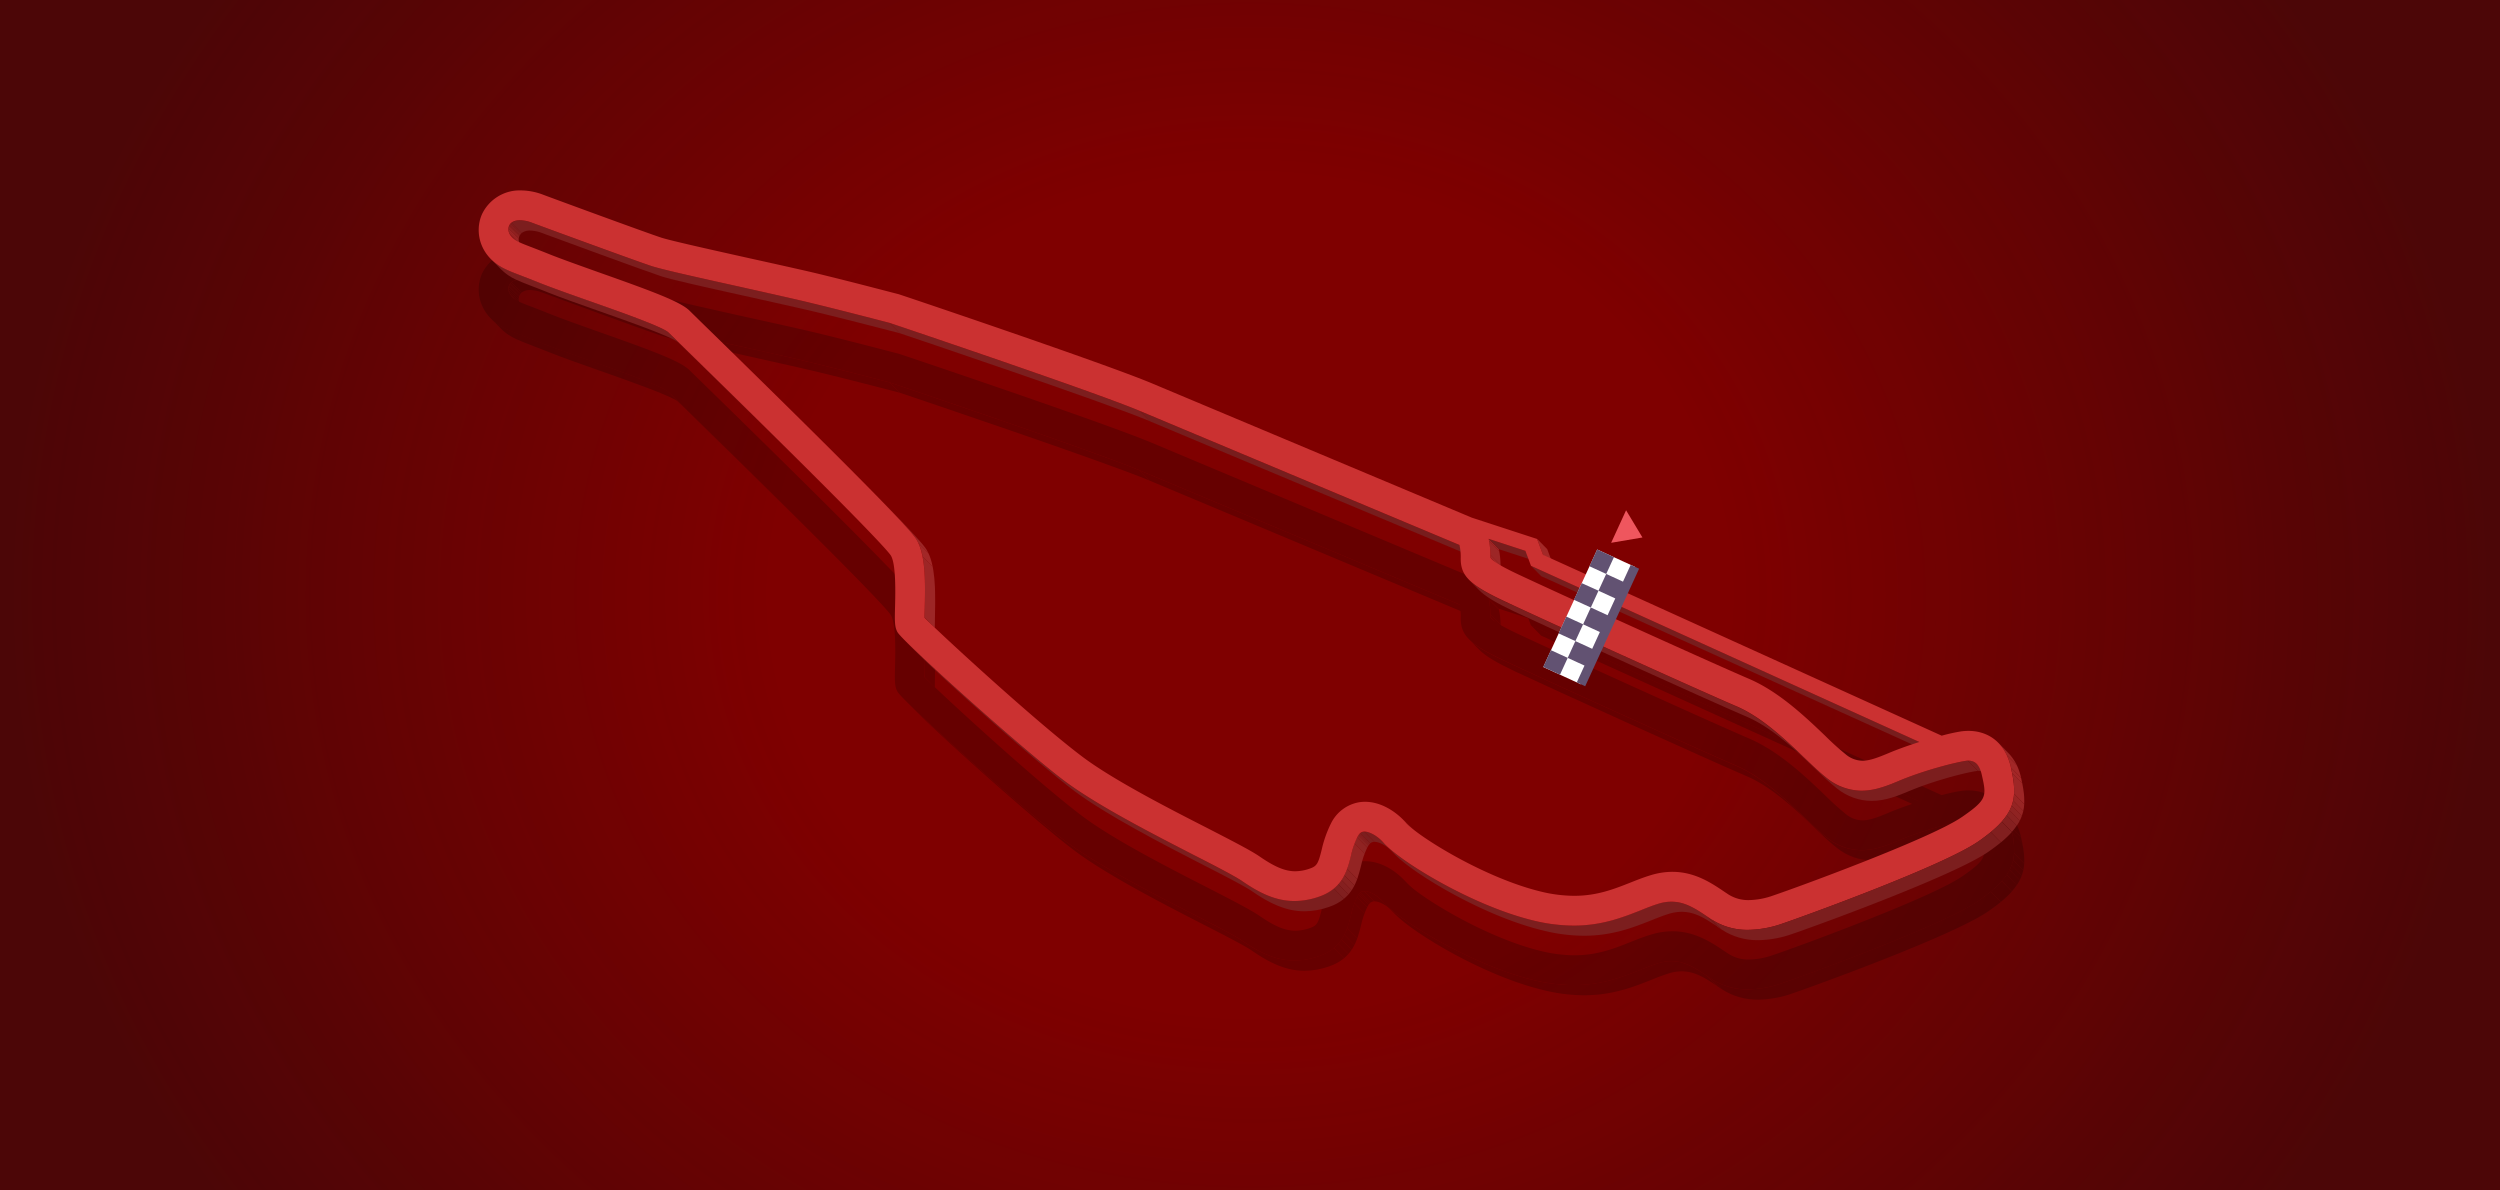 <?xml version="1.0" encoding="UTF-8"?> <svg xmlns="http://www.w3.org/2000/svg" xmlns:xlink="http://www.w3.org/1999/xlink" id="Layer_1" data-name="Layer 1" viewBox="0 0 840.27 400"><defs><style>.cls-1{fill:none;}.cls-2{fill:#7f0000;}.cls-3{opacity:0.5;fill:url(#radial-gradient);}.cls-4{opacity:0.2;}.cls-5{isolation:isolate;}.cls-6{clip-path:url(#clip-path);}.cls-7{clip-path:url(#clip-path-2);}.cls-8{clip-path:url(#clip-path-3);}.cls-9{clip-path:url(#clip-path-4);}.cls-10{clip-path:url(#clip-path-5);}.cls-11{clip-path:url(#clip-path-6);}.cls-12{clip-path:url(#clip-path-7);}.cls-13{clip-path:url(#clip-path-8);}.cls-14{clip-path:url(#clip-path-9);}.cls-15{clip-path:url(#clip-path-10);}.cls-16{clip-path:url(#clip-path-11);}.cls-17{clip-path:url(#clip-path-12);}.cls-18{clip-path:url(#clip-path-13);}.cls-19{clip-path:url(#clip-path-14);}.cls-20{clip-path:url(#clip-path-15);}.cls-21{clip-path:url(#clip-path-16);}.cls-22{fill:#7c1e1e;}.cls-23{fill:#771d1d;}.cls-24{clip-path:url(#clip-path-17);}.cls-25{fill:#811f1f;}.cls-26{fill:#852020;}.cls-27{fill:#8a2221;}.cls-28{fill:#8f2322;}.cls-29{fill:#942423;}.cls-30{fill:#982524;}.cls-31{fill:#9d2626;}.cls-32{fill:#a22727;}.cls-33{clip-path:url(#clip-path-18);}.cls-34{clip-path:url(#clip-path-19);}.cls-35{clip-path:url(#clip-path-20);}.cls-36{clip-path:url(#clip-path-21);}.cls-37{clip-path:url(#clip-path-22);}.cls-38{fill:#a32827;}.cls-39{clip-path:url(#clip-path-23);}.cls-40{clip-path:url(#clip-path-24);}.cls-41{clip-path:url(#clip-path-25);}.cls-42{clip-path:url(#clip-path-26);}.cls-43{clip-path:url(#clip-path-27);}.cls-44{clip-path:url(#clip-path-28);}.cls-45{clip-path:url(#clip-path-29);}.cls-46{fill:#cb3131;}.cls-47{clip-path:url(#clip-path-30);}.cls-48{fill:#fff;}.cls-49{fill:#625272;}.cls-49,.cls-50{fill-rule:evenodd;}.cls-50{fill:#ef565e;}</style><radialGradient id="radial-gradient" cx="2.62" cy="200" r="367.91" gradientTransform="translate(417.16) scale(1.14 1)" gradientUnits="userSpaceOnUse"><stop offset="0" stop-color="#130c0e" stop-opacity="0"></stop><stop offset="0.38" stop-color="#130c0e" stop-opacity="0"></stop><stop offset="0.8" stop-color="#130c0e" stop-opacity="0.65"></stop><stop offset="0.82" stop-color="#130c0e" stop-opacity="0.7"></stop><stop offset="1" stop-color="#130c0e" stop-opacity="0.95"></stop></radialGradient><clipPath id="clip-path"><path class="cls-1" d="M168.37,110.5,165,107a17.12,17.12,0,0,0,5.05,3.49c1.39.65,2.86,1.2,5.12,2.08l5.82,2.28c4.4,1.76,10.39,3.87,16.74,6.12,9.8,3.45,24.6,8.67,26.91,10.64l3.42,3.47c-2.31-2-17.11-7.18-26.91-10.64-6.35-2.24-12.34-4.35-16.74-6.12-2.48-1-4.33-1.7-5.82-2.27-2.26-.88-3.73-1.44-5.12-2.09A17.25,17.25,0,0,1,168.37,110.5Z"></path></clipPath><clipPath id="clip-path-2"><path class="cls-1" d="M175.59,103.33l-3.42-3.47a3.61,3.61,0,0,1-1-4c.53-1.2,1.86-1.82,3.64-1.82a11.74,11.74,0,0,1,4.12.86c3.69,1.41,34,12.56,40,14.51,3.73,1.22,16.9,4.13,30.85,7.22,8.59,1.91,17,3.75,22,5,12,2.89,25.64,6.48,27.26,6.91l3.42,3.47c-1.62-.42-15.29-4-27.26-6.91-5.06-1.22-13.42-3.07-22-5-13.95-3.1-27.12-6-30.85-7.23-6-2-36.28-13.1-40-14.51a12,12,0,0,0-4.12-.86c-1.78,0-3.11.62-3.63,1.82A3.59,3.59,0,0,0,175.59,103.33Z"></path></clipPath><clipPath id="clip-path-3"><path class="cls-1" d="M284.84,191.17l3.42,3.47c-10.29-10.45-27.7-27.77-57-56.41l-3.42-3.47C257.14,163.4,274.55,180.71,284.84,191.17Z"></path></clipPath><clipPath id="clip-path-4"><path class="cls-1" d="M291.51,183.43l3.42,3.47c12.52,12.71,15.63,16.43,16.49,17.84,3,4.93,3.05,13.39,2.83,22.36,0,1.34-.07,2.93-.06,4l-3.42-3.47c0-1,0-2.61.06-4,.22-9,.17-17.42-2.83-22.35C307.14,199.86,304,196.14,291.51,183.43Z"></path></clipPath><clipPath id="clip-path-5"><path class="cls-1" d="M383,158.07l3.42,3.47c-15.24-6.38-80.33-28.31-84-29.54L299,128.53C302.63,129.75,367.72,151.69,383,158.07Z"></path></clipPath><clipPath id="clip-path-6"><path class="cls-1" d="M500.34,201.1l3.42,3.48a26,26,0,0,1,.59,5.4l-3.42-3.47A26.09,26.09,0,0,0,500.34,201.1Z"></path></clipPath><clipPath id="clip-path-7"><path class="cls-1" d="M504.79,211.41l-3.42-3.47a3.22,3.22,0,0,1-.43-.54l3.42,3.47A2.58,2.58,0,0,0,504.79,211.41Z"></path></clipPath><clipPath id="clip-path-8"><path class="cls-1" d="M464.43,302.64l3.42,3.47c-1.87-1.9-4.27-3.17-5.91-3.17l-3.42-3.47C460.16,299.47,462.56,300.74,464.43,302.64Z"></path></clipPath><clipPath id="clip-path-9"><path class="cls-1" d="M471.71,295.51l3.42,3.48c.32.33.63.66.93,1,.11.13.23.26.37.4L473,296.92c-.14-.14-.26-.28-.37-.4C472.34,296.18,472,295.85,471.71,295.51Z"></path></clipPath><clipPath id="clip-path-10"><path class="cls-1" d="M307.45,238.63,304,235.16c9.14,9.28,41.14,37.83,53.66,47.24,10.87,8.18,29.69,17.85,43.43,24.9,7.49,3.86,14,7.18,16.35,8.83,5.81,4,11.29,6.69,17.58,6.69a25.24,25.24,0,0,0,8.21-1.45c8-2.71,9.52-8.77,10.75-13.62a27.93,27.93,0,0,1,2.23-6.52c.82-1.59,1.58-1.69,2.28-1.76l3.42,3.47c-.7.07-1.45.18-2.28,1.76a28.08,28.08,0,0,0-2.23,6.52c-1.23,4.86-2.77,10.91-10.75,13.62a25.24,25.24,0,0,1-8.21,1.45c-6.29,0-11.77-2.69-17.58-6.69-2.38-1.65-8.86-5-16.35-8.82-13.74-7.06-32.56-16.73-43.43-24.91C348.59,276.47,316.59,247.91,307.45,238.63Z"></path></clipPath><clipPath id="clip-path-11"><path class="cls-1" d="M469,307.37l-3.42-3.48c6.41,6.52,29.77,20.6,49.56,25.43a57.7,57.7,0,0,0,13.73,1.76c9.58,0,16.58-2.79,22.55-5.16,2.12-.84,4.12-1.63,6-2.21a14.7,14.7,0,0,1,4.31-.68c4.63,0,8.26,2.45,12.05,5l3.42,3.48c-3.79-2.55-7.42-5-12-5a14.67,14.67,0,0,0-4.31.67c-1.91.59-3.91,1.38-6,2.22-6,2.37-13,5.15-22.55,5.15a57.7,57.7,0,0,1-13.73-1.76C498.79,328,475.43,313.88,469,307.37Z"></path></clipPath><clipPath id="clip-path-12"><path class="cls-1" d="M497.11,218.32l-3.42-3.47c2.2,2.23,5.92,4.39,11.92,7.21,12.91,6.08,64.73,29.61,78,35.32,8.53,3.66,16.42,11.19,22.75,17.25,2.88,2.77,5.38,5.14,7.59,6.85a18.74,18.74,0,0,0,11.69,4.24c4.77,0,9.14-1.85,13-3.47,7.29-3.09,18.49-6.14,22.69-6.64l3.42,3.47c-4.2.5-15.4,3.55-22.69,6.65-3.84,1.61-8.21,3.46-13,3.46A18.79,18.79,0,0,1,617.42,285c-2.21-1.71-4.71-4.09-7.58-6.85-6.34-6.07-14.23-13.6-22.76-17.26-13.32-5.71-65.14-29.24-78.05-35.31C503,222.71,499.31,220.55,497.11,218.32Z"></path></clipPath><clipPath id="clip-path-13"><path class="cls-1" d="M664.41,276.75l3.42,3.47a4.07,4.07,0,0,0-3.05-1.14l-3.42-3.47A4,4,0,0,1,664.41,276.75Z"></path></clipPath><clipPath id="clip-path-14"><path class="cls-1" d="M671.65,269.65l3.42,3.47a16.84,16.84,0,0,1,4.24,8.32L675.89,278A16.81,16.81,0,0,0,671.65,269.65Z"></path></clipPath><clipPath id="clip-path-15"><path class="cls-1" d="M675.89,278l3.42,3.48c2.29,10.16,1.94,15.93-11,24.86-12.2,8.39-59.57,25.46-65.88,27.6A36,36,0,0,1,591,336a22,22,0,0,1-12.31-3.53L575.23,329a21.89,21.89,0,0,0,12.31,3.54A36,36,0,0,0,599,330.43c6.31-2.14,53.68-19.21,65.87-27.6C677.83,293.9,678.17,288.13,675.89,278Z"></path></clipPath><clipPath id="clip-path-16"><path class="cls-1" d="M168.37,90.49,165,87A17.12,17.12,0,0,0,170,90.51c1.39.65,2.86,1.22,5.12,2.09,1.49.57,3.34,1.29,5.82,2.28,4.4,1.76,10.39,3.88,16.74,6.12,9.8,3.45,24.6,8.68,26.91,10.64l3.42,3.48c-2.31-2-17.11-7.19-26.91-10.65-6.35-2.24-12.34-4.36-16.74-6.11-2.48-1-4.33-1.72-5.82-2.28-2.26-.88-3.73-1.45-5.11-2.09A17.06,17.06,0,0,1,168.37,90.49Z"></path></clipPath><clipPath id="clip-path-17"><path class="cls-1" d="M175.59,83.33l-3.42-3.47a3.61,3.61,0,0,1-1-4c.53-1.2,1.86-1.82,3.64-1.82a12,12,0,0,1,4.12.86c3.69,1.4,34,12.56,40,14.51,3.73,1.22,16.9,4.13,30.85,7.23,8.59,1.89,17,3.75,22,5,12,2.89,25.64,6.49,27.26,6.9l3.42,3.48c-1.62-.42-15.29-4-27.26-6.91-5.06-1.22-13.42-3.07-22-5-13.95-3.09-27.12-6-30.85-7.22-6-2-36.28-13.11-40-14.51a11.74,11.74,0,0,0-4.12-.86c-1.78,0-3.11.62-3.63,1.81A3.59,3.59,0,0,0,175.59,83.33Z"></path></clipPath><clipPath id="clip-path-18"><path class="cls-1" d="M284.84,171.16l3.42,3.48c-10.29-10.46-27.7-27.77-57-56.4l-3.42-3.48C257.14,143.4,274.55,160.71,284.84,171.16Z"></path></clipPath><clipPath id="clip-path-19"><path class="cls-1" d="M291.54,163.46l3.42,3.48c12.49,12.68,15.6,16.39,16.46,17.8,3,4.93,3.05,13.39,2.83,22.36,0,1.35-.07,2.93-.06,4l-3.42-3.47c0-1,0-2.61.06-4,.22-9,.17-17.43-2.83-22.37C307.14,179.86,304,176.15,291.54,163.46Z"></path></clipPath><clipPath id="clip-path-20"><path class="cls-1" d="M383,138.07l3.42,3.48c-15.24-6.39-80.33-28.32-84-29.55L299,108.52C302.63,109.76,367.72,131.68,383,138.07Z"></path></clipPath><clipPath id="clip-path-21"><path class="cls-1" d="M500.34,181.1l3.42,3.48a26,26,0,0,1,.59,5.4l-3.42-3.47A26.09,26.09,0,0,0,500.34,181.1Z"></path></clipPath><clipPath id="clip-path-22"><path class="cls-1" d="M504.78,191.41l-3.42-3.47a2.75,2.75,0,0,1-.42-.54l3.42,3.47A2.49,2.49,0,0,0,504.78,191.41Z"></path></clipPath><clipPath id="clip-path-23"><path class="cls-1" d="M464.45,282.65l3.42,3.47c-1.88-1.9-4.29-3.18-5.93-3.18l-3.42-3.47C460.16,279.47,462.57,280.74,464.45,282.65Z"></path></clipPath><clipPath id="clip-path-24"><path class="cls-1" d="M471.71,275.52l3.42,3.47c.33.33.63.67.93,1,.11.13.23.26.37.4L473,276.92c-.14-.14-.26-.28-.37-.4C472.34,276.18,472,275.85,471.71,275.52Z"></path></clipPath><clipPath id="clip-path-25"><path class="cls-1" d="M307.45,218.63,304,215.15c9.13,9.28,41.14,37.84,53.66,47.25,10.87,8.17,29.69,17.84,43.43,24.9,7.49,3.86,14,7.18,16.35,8.82,5.81,4,11.29,6.7,17.58,6.7a25.24,25.24,0,0,0,8.21-1.45c8-2.71,9.52-8.77,10.75-13.63a28.17,28.17,0,0,1,2.23-6.51c.82-1.58,1.58-1.69,2.28-1.76l3.42,3.47c-.7.07-1.45.18-2.28,1.77a27.93,27.93,0,0,0-2.23,6.5c-1.23,4.87-2.77,10.92-10.75,13.63a25.24,25.24,0,0,1-8.21,1.45c-6.29,0-11.77-2.69-17.58-6.69-2.38-1.64-8.86-5-16.35-8.82C390.8,283.71,372,274,361.11,265.87,348.59,256.46,316.58,227.9,307.45,218.63Z"></path></clipPath><clipPath id="clip-path-26"><path class="cls-1" d="M469,287.37l-3.42-3.47c6.42,6.52,29.77,20.59,49.55,25.42a57.7,57.7,0,0,0,13.73,1.76c9.58,0,16.58-2.79,22.55-5.15,2.12-.85,4.12-1.63,6-2.22a14.67,14.67,0,0,1,4.31-.67c4.63,0,8.26,2.44,12.05,5l3.42,3.47c-3.79-2.55-7.42-5-12-5a14.67,14.67,0,0,0-4.31.67c-1.91.59-3.91,1.38-6,2.22-6,2.37-13,5.15-22.55,5.15a57.19,57.19,0,0,1-13.73-1.76C498.8,308,475.45,293.89,469,287.37Z"></path></clipPath><clipPath id="clip-path-27"><path class="cls-1" d="M497.11,198.32l-3.42-3.48c2.2,2.23,5.92,4.39,11.92,7.22,12.91,6.08,64.73,29.61,78,35.32,8.53,3.66,16.42,11.19,22.75,17.25,2.88,2.76,5.38,5.14,7.59,6.86a18.79,18.79,0,0,0,11.69,4.23c4.77,0,9.13-1.85,13-3.47,7.3-3.09,18.49-6.14,22.69-6.64l3.42,3.48c-4.2.5-15.39,3.55-22.69,6.63-3.84,1.62-8.21,3.47-13,3.47A18.73,18.73,0,0,1,617.42,265c-2.21-1.71-4.71-4.1-7.58-6.85-6.34-6.07-14.23-13.6-22.76-17.26-13.32-5.71-65.14-29.24-78.05-35.32C503,202.7,499.31,200.55,497.11,198.32Z"></path></clipPath><clipPath id="clip-path-28"><path class="cls-1" d="M664.41,256.75l3.42,3.47a4.07,4.07,0,0,0-3.05-1.13l-3.42-3.48A4.07,4.07,0,0,1,664.41,256.75Z"></path></clipPath><clipPath id="clip-path-29"><path class="cls-1" d="M671.65,249.65l3.42,3.47a16.84,16.84,0,0,1,4.24,8.32L675.89,258A16.84,16.84,0,0,0,671.65,249.65Z"></path></clipPath><clipPath id="clip-path-30"><path class="cls-1" d="M675.89,258l3.42,3.47c2.29,10.17,1.94,15.94-11,24.86-12.2,8.39-59.57,25.46-65.88,27.6A36,36,0,0,1,591,316a21.89,21.89,0,0,1-12.31-3.54L575.23,309a22,22,0,0,0,12.31,3.53A36,36,0,0,0,599,310.43c6.31-2.14,53.68-19.21,65.87-27.6C677.83,273.9,678.17,268.13,675.89,258Z"></path></clipPath></defs><rect class="cls-2" width="840.27" height="400"></rect><rect class="cls-3" width="840.27" height="400"></rect><g class="cls-4"><g class="cls-5"><g class="cls-5"><g class="cls-6"><g class="cls-5"><path d="M224.59,131.64l3.42,3.47c-2.31-2-17.11-7.18-26.91-10.64-6.35-2.24-12.34-4.35-16.74-6.12-2.48-1-4.33-1.7-5.82-2.27-2.26-.88-3.73-1.44-5.12-2.09a17.25,17.25,0,0,1-5-3.49L165,107a17.12,17.12,0,0,0,5.05,3.49c1.39.65,2.86,1.2,5.12,2.08l5.82,2.28c4.4,1.76,10.39,3.87,16.74,6.12,9.8,3.45,24.6,8.67,26.91,10.64"></path></g></g></g><polygon points="227.79 134.76 231.21 138.23 228.01 135.11 224.59 131.64 227.79 134.76"></polygon><g class="cls-5"><g class="cls-7"><g class="cls-5"><path d="M299,128.53l3.42,3.47c-1.62-.42-15.29-4-27.26-6.91-5.06-1.22-13.42-3.07-22-5-13.95-3.1-27.12-6-30.85-7.23-6-2-36.28-13.1-40-14.51a12,12,0,0,0-4.12-.86,4.48,4.48,0,0,0-2.9.86l-3.42-3.48a4.53,4.53,0,0,1,2.9-.85,11.74,11.74,0,0,1,4.12.86c3.69,1.41,34,12.56,40,14.51,3.73,1.22,16.9,4.13,30.85,7.22,8.59,1.91,17,3.75,22,5,12,2.89,25.64,6.48,27.26,6.91"></path><path d="M171.88,94.9l3.42,3.48c-.11.09-.21.19-.31.29l-3.42-3.47c.1-.11.2-.2.31-.3"></path><path d="M171.57,95.2,175,98.67l-.2.27-3.42-3.47a1.89,1.89,0,0,1,.2-.27"></path><path d="M171.37,95.47l3.42,3.47c-.06.09-.11.18-.16.27l-3.42-3.47a1.75,1.75,0,0,1,.16-.27"></path><path d="M171.21,95.74l3.42,3.47a.75.75,0,0,0-.06.13,1.42,1.42,0,0,0-.08.18l-3.42-3.47.07-.18c0-.05.05-.09.07-.13"></path><path d="M171.07,96.05l3.42,3.47a2.42,2.42,0,0,0-.1.36L171,96.41a2.42,2.42,0,0,1,.1-.36"></path><path d="M171,96.41l3.42,3.47a2.32,2.32,0,0,0-.07.46l-3.42-3.47a2.32,2.32,0,0,1,.07-.46"></path><path d="M170.9,96.87l3.42,3.47a3.1,3.1,0,0,0,.06.85L171,97.71a3,3,0,0,1-.06-.84"></path><path d="M171,97.71l3.42,3.48a4.53,4.53,0,0,0,.27.81l-3.42-3.47a4.37,4.37,0,0,1-.27-.82"></path><path d="M171.23,98.53l3.42,3.47a5.19,5.19,0,0,0,.68,1l-3.42-3.48a4.87,4.87,0,0,1-.68-1"></path><path d="M171.91,99.57l3.42,3.48.26.28-3.42-3.47c-.09-.1-.18-.19-.26-.29"></path></g></g></g><g class="cls-5"><g class="cls-8"><g class="cls-5"><path d="M284.84,191.17l3.42,3.47c-10.29-10.45-27.7-27.77-57-56.41l-3.42-3.47c29.35,28.64,46.76,46,57,56.41"></path></g></g></g><g class="cls-5"><g class="cls-9"><g class="cls-5"><path d="M291.51,183.43l3.42,3.47c8.28,8.41,12.44,12.88,14.57,15.36l-3.42-3.48c-2.13-2.47-6.29-6.94-14.57-15.35"></path><path d="M306.08,198.78l3.42,3.48a20.77,20.77,0,0,1,1.92,2.48,11.19,11.19,0,0,1,.66,1.24l-3.42-3.48a12,12,0,0,0-.66-1.23,21.43,21.43,0,0,0-1.92-2.49"></path><path d="M308.66,202.5l3.42,3.48a19.74,19.74,0,0,1,1.41,4.53L310.07,207a19.83,19.83,0,0,0-1.41-4.54"></path><path d="M310.07,207l3.42,3.47c.93,4.67.91,10.51.76,16.59,0,1.34-.07,2.93-.06,4l-3.42-3.47c0-1,0-2.61.06-4,.15-6.07.17-11.91-.76-16.58"></path></g></g></g><g class="cls-5"><g class="cls-10"><g class="cls-5"><path d="M383,158.07l3.42,3.47c-15.24-6.38-80.33-28.31-84-29.54L299,128.53c3.64,1.22,68.73,23.16,84,29.54"></path></g></g></g><polygon points="490.48 203.16 493.9 206.63 386.38 161.54 382.96 158.07 490.48 203.16"></polygon><g class="cls-5"><g class="cls-11"><g class="cls-5"><path d="M500.34,201.1l3.42,3.48c.05.2.09.41.13.61l-3.42-3.47c0-.21-.08-.41-.13-.62"></path><path d="M500.47,201.72l3.42,3.47a28.16,28.16,0,0,1,.46,4.79l-3.42-3.47a28.07,28.07,0,0,0-.46-4.79"></path></g></g></g><polygon points="500.93 206.51 504.35 209.98 504.36 210.87 500.94 207.4 500.93 206.51"></polygon><g class="cls-5"><g class="cls-12"><g class="cls-5"><path d="M500.94,207.4l3.42,3.47a2.63,2.63,0,0,0,.25.35l-3.42-3.48a2.08,2.08,0,0,1-.25-.34"></path><path d="M501.19,207.74l3.42,3.48.18.19-3.42-3.47a1.62,1.62,0,0,1-.18-.2"></path></g></g></g><polygon points="512.72 205.14 516.14 208.62 503.76 204.58 500.34 201.1 512.72 205.14"></polygon><polygon points="516.62 201.1 520.04 204.58 522.01 209.91 518.59 206.44 516.62 201.1"></polygon><g class="cls-5"><g class="cls-13"><g class="cls-5"><path d="M464.43,302.64l3.42,3.47c-1.87-1.9-4.27-3.17-5.91-3.17l-3.42-3.47c1.64,0,4,1.27,5.91,3.17"></path></g></g></g><g class="cls-5"><g class="cls-14"><g class="cls-5"><path d="M471.71,295.51l3.42,3.48c.32.33.63.66.93,1,.11.13.23.26.37.4L473,296.92c-.14-.14-.26-.28-.37-.4-.3-.34-.61-.67-.93-1"></path></g></g></g><g class="cls-5"><g class="cls-15"><g class="cls-5"><path d="M458.52,299.47l3.42,3.47a2.19,2.19,0,0,0-1.33.49L457.19,300a2.24,2.24,0,0,1,1.33-.48"></path><path d="M457.19,300l3.42,3.48a2,2,0,0,0-.3.29l-3.42-3.47a2.12,2.12,0,0,1,.3-.3"></path><path d="M456.89,300.25l3.42,3.47a3.48,3.48,0,0,0-.31.4l-3.42-3.47a2.78,2.78,0,0,1,.31-.4"></path><path d="M456.58,300.65l3.42,3.47a6,6,0,0,0-.34.58l-.12.22-3.42-3.47.12-.22a6,6,0,0,1,.34-.58"></path><path d="M456.12,301.45l3.42,3.47a19.31,19.31,0,0,0-.88,2.06l-3.42-3.48a19.16,19.16,0,0,1,.88-2.05"></path><path d="M455.24,303.5l3.42,3.48a41.48,41.48,0,0,0-1.23,4.24,43.45,43.45,0,0,1-1.24,4.25L452.77,312a44.27,44.27,0,0,0,1.24-4.25,41.66,41.66,0,0,1,1.23-4.25"></path><path d="M452.77,312l3.42,3.47a19.63,19.63,0,0,1-.94,2.18l-3.42-3.48a18.71,18.71,0,0,0,.94-2.17"></path><path d="M451.83,314.17l3.42,3.48a14.52,14.52,0,0,1-.94,1.6l-3.42-3.47a14.65,14.65,0,0,0,.94-1.61"></path><path d="M450.89,315.78l3.42,3.47a11.84,11.84,0,0,1-1.09,1.41l-3.42-3.47a12.7,12.7,0,0,0,1.09-1.41"></path><path d="M449.8,317.19l3.42,3.47a12.78,12.78,0,0,1-1.49,1.44l-3.42-3.47a12.78,12.78,0,0,0,1.49-1.44"></path><path d="M448.31,318.63l3.42,3.47a15.65,15.65,0,0,1-5.05,2.74,25.24,25.24,0,0,1-8.21,1.45c-6.29,0-11.77-2.69-17.58-6.69-2.38-1.65-8.86-5-16.35-8.82-13.74-7.06-32.56-16.73-43.43-24.91-12.52-9.4-44.52-38-53.66-47.24L304,235.16c9.14,9.28,41.14,37.83,53.66,47.24,10.87,8.18,29.69,17.85,43.43,24.9,7.49,3.86,14,7.18,16.35,8.83,5.81,4,11.29,6.69,17.58,6.69a25.24,25.24,0,0,0,8.21-1.45,15.65,15.65,0,0,0,5.05-2.74"></path></g></g></g><g class="cls-5"><g class="cls-16"><g class="cls-5"><path d="M573.83,328l3.42,3.48c-3.79-2.55-7.42-5-12-5a14.67,14.67,0,0,0-4.31.67c-1.91.59-3.91,1.38-6,2.22-6,2.37-13,5.15-22.55,5.15a57.7,57.7,0,0,1-13.73-1.76C498.79,328,475.43,313.88,469,307.37l-3.42-3.48c6.41,6.52,29.77,20.6,49.56,25.43a57.7,57.7,0,0,0,13.73,1.76c9.58,0,16.58-2.79,22.55-5.16,2.12-.84,4.12-1.63,6-2.21a14.7,14.7,0,0,1,4.31-.68c4.63,0,8.26,2.45,12.05,5"></path></g></g></g><polygon points="575.23 328.96 578.65 332.44 577.25 331.5 573.83 328.02 575.23 328.96"></polygon><polygon points="645.12 269.38 648.54 272.86 518 213.65 514.58 210.18 645.12 269.38"></polygon><g class="cls-5"><g class="cls-17"><g class="cls-5"><path d="M661.36,275.61l3.42,3.47c-4.2.5-15.4,3.55-22.69,6.65-3.84,1.61-8.21,3.46-13,3.46A18.79,18.79,0,0,1,617.42,285c-2.21-1.71-4.71-4.09-7.58-6.85-6.34-6.07-14.23-13.6-22.76-17.26-13.32-5.71-65.14-29.24-78.05-35.31-6-2.83-9.72-5-11.92-7.22l-3.42-3.47c2.2,2.23,5.92,4.39,11.92,7.21,12.91,6.08,64.73,29.61,78,35.32,8.53,3.66,16.42,11.19,22.75,17.25,2.88,2.77,5.38,5.14,7.59,6.85a18.74,18.74,0,0,0,11.69,4.24c4.77,0,9.14-1.85,13-3.47,7.29-3.09,18.49-6.14,22.69-6.64"></path></g></g></g><g class="cls-5"><g class="cls-18"><g class="cls-5"><path d="M664.41,276.75l3.42,3.47a4.07,4.07,0,0,0-3.05-1.14l-3.42-3.47a4,4,0,0,1,3,1.14"></path></g></g></g><g class="cls-5"><g class="cls-19"><g class="cls-5"><path d="M671.65,269.65l3.42,3.47c.22.23.43.46.64.71l-3.42-3.48c-.21-.24-.42-.48-.64-.7"></path><path d="M672.29,270.35l3.42,3.48a15.37,15.37,0,0,1,2.22,3.48l-3.42-3.47a15.45,15.45,0,0,0-2.22-3.49"></path><path d="M674.51,273.84l3.42,3.47a20.41,20.41,0,0,1,1.38,4.13L675.89,278a20.31,20.31,0,0,0-1.38-4.12"></path></g></g></g><path d="M675.89,278c2.28,10.17,1.94,15.94-11,24.87-12.19,8.39-59.56,25.46-65.87,27.6a36,36,0,0,1-11.45,2.07A21.89,21.89,0,0,1,575.23,329l-1.4-.94c-3.79-2.54-7.42-5-12.05-5a14.7,14.7,0,0,0-4.31.68c-1.91.58-3.91,1.37-6,2.21-6,2.37-13,5.16-22.55,5.16a57.7,57.7,0,0,1-13.73-1.76c-20.49-5-44.8-19.92-50.18-26.09-1.92-2.23-4.66-3.76-6.46-3.76-.7.07-1.46.17-2.28,1.76a27.93,27.93,0,0,0-2.23,6.52c-1.23,4.85-2.77,10.91-10.75,13.62a25.24,25.24,0,0,1-8.21,1.45c-6.29,0-11.77-2.7-17.58-6.69-2.38-1.65-8.86-5-16.35-8.83-13.74-7.05-32.56-16.72-43.43-24.9-14.32-10.76-54.17-46.61-56.06-49.94-1-1.75-.95-3.81-.82-8.77.11-4.59.34-14.12-1.42-17-1.09-1.69-10.29-12.09-71.6-71.91l-3.2-3.12c-2.31-2-17.11-7.19-26.91-10.64-6.35-2.25-12.34-4.36-16.74-6.12l-5.82-2.28c-2.26-.88-3.73-1.43-5.12-2.08C161.25,106.46,159.35,98,162,92a14,14,0,0,1,13.1-8,21.36,21.36,0,0,1,7.62,1.51c4,1.51,34,12.54,39.5,14.35,3.29,1.08,17.45,4.21,29.94,7,8.67,1.91,17.09,3.77,22.21,5,12.76,3.08,27.45,7,27.6,7,3.11,1,69.17,23.26,85.09,29.94L494.72,194l21.9,7.15,2,5.34,134,60.77a59.66,59.66,0,0,1,6.56-1.44,16.38,16.38,0,0,1,2.33-.16C667.48,265.61,673.84,268.82,675.89,278Zm-16.54,16.67c8.61-5.93,8.36-7,6.76-14.18-.76-3.36-2.15-4.84-4.75-4.84-4.2.5-15.4,3.55-22.69,6.64-3.84,1.62-8.21,3.47-13,3.47A18.74,18.74,0,0,1,614,281.48c-2.21-1.71-4.71-4.08-7.59-6.85-6.33-6.06-14.22-13.59-22.75-17.25-13.32-5.71-65.14-29.24-78-35.32-11.73-5.52-14.75-8.49-14.7-14.43a17.58,17.58,0,0,0-.43-4.47L383,158.07c-15.24-6.38-80.33-28.32-84-29.54-1.62-.43-15.29-4-27.26-6.91-5.06-1.23-13.42-3.07-22-5-13.95-3.09-27.12-6-30.85-7.22-6-2-36.28-13.1-40-14.51a11.74,11.74,0,0,0-4.12-.86c-1.78,0-3.11.62-3.64,1.82-.71,1.59,0,4,3.31,5.53,1.23.58,2.52,1.07,4.53,1.84,1.51.58,3.4,1.31,5.92,2.32,4.22,1.68,10.12,3.77,16.38,6,18.44,6.5,27.46,9.89,30.47,12.87l3.15,3.07c62.2,60.69,71.52,71.18,73.1,73.79,3,4.93,3.05,13.38,2.83,22.35,0,1.35-.08,2.94-.06,4,5.58,5.63,37.46,35,53.09,46.74,10.23,7.69,28.62,17.14,42.06,24,8.11,4.17,14.51,7.46,17.41,9.46,5,3.44,8.51,5,12.05,5a15,15,0,0,0,4.9-.9c2.44-.83,2.84-1.72,4-6.34a38.74,38.74,0,0,1,3.09-8.77,13,13,0,0,1,9.7-7.22,12.07,12.07,0,0,1,1.79-.13c5.58,0,10.68,3.53,13.77,7.08,3.83,4.41,26,18.38,45.17,23.07a47.88,47.88,0,0,0,11.35,1.47c7.67,0,13.32-2.24,18.84-4.43,2.31-.93,4.5-1.79,6.82-2.49a24.89,24.89,0,0,1,7.34-1.15c7.53,0,13.1,3.75,17.44,6.67l1.33.88a12.33,12.33,0,0,0,7,1.95,25.68,25.68,0,0,0,8.14-1.55c8.7-2.93,52.94-19.18,63.31-26.31M512.72,205.14l-12.38-4a26.09,26.09,0,0,1,.59,5.41v.89c.51.87,2.39,2.38,9.17,5.57,12.87,6.05,64.47,29.5,77.73,35.18,10.14,4.34,19.08,12.89,25.62,19.14a91.48,91.48,0,0,0,6.81,6.17,9,9,0,0,0,5.72,2.23c2.38,0,5.09-1,9-2.65,2.92-1.24,6.53-2.51,10.13-3.66l-130.54-59.2-1.86-5"></path><g class="cls-5"><g class="cls-20"><g class="cls-5"><path d="M675.89,278l3.42,3.48c.14.61.27,1.21.38,1.8l-3.42-3.48c-.11-.58-.24-1.18-.38-1.8"></path><path d="M676.27,279.76l3.42,3.48a27.38,27.38,0,0,1,.67,7l-3.42-3.47a27.49,27.49,0,0,0-.67-7"></path><path d="M676.94,286.8l3.42,3.47a14.23,14.23,0,0,1-.32,2.28l-3.42-3.47a14.55,14.55,0,0,0,.32-2.28"></path><path d="M676.62,289.08l3.42,3.47a12.86,12.86,0,0,1-.5,1.71l-3.42-3.47a13.31,13.31,0,0,0,.5-1.71"></path><path d="M676.12,290.79l3.42,3.47a15.35,15.35,0,0,1-.68,1.58l-3.42-3.48a14.32,14.32,0,0,0,.68-1.57"></path><path d="M675.44,292.36l3.42,3.48a17.53,17.53,0,0,1-1,1.67L674.44,294a16.48,16.48,0,0,0,1-1.68"></path><path d="M674.44,294l3.42,3.47a19.81,19.81,0,0,1-1.64,2.11l-3.42-3.48a20.8,20.8,0,0,0,1.64-2.1"></path><path d="M672.8,296.14l3.42,3.48a32.57,32.57,0,0,1-3.7,3.51l-3.42-3.47a32.59,32.59,0,0,0,3.7-3.52"></path><path d="M669.1,299.66l3.42,3.47c-1.23,1-2.64,2.07-4.23,3.17-12.2,8.39-59.57,25.46-65.88,27.6A36,36,0,0,1,591,336a22,22,0,0,1-12.31-3.53L575.23,329a21.89,21.89,0,0,0,12.31,3.54A36,36,0,0,0,599,330.43c6.31-2.14,53.68-19.21,65.87-27.6q2.4-1.65,4.24-3.17"></path></g></g></g></g></g><g class="cls-5"><g class="cls-5"><g class="cls-21"><g class="cls-5"><path class="cls-22" d="M224.59,111.64l3.42,3.48c-2.31-2-17.11-7.19-26.91-10.65-6.35-2.24-12.34-4.36-16.74-6.11-2.48-1-4.33-1.72-5.82-2.28-2.26-.88-3.73-1.45-5.11-2.09a17.06,17.06,0,0,1-5.06-3.5L165,87A17.12,17.12,0,0,0,170,90.51c1.39.65,2.86,1.22,5.12,2.09,1.49.57,3.34,1.29,5.82,2.28,4.4,1.76,10.39,3.88,16.74,6.12,9.8,3.45,24.6,8.68,26.91,10.64"></path></g></g></g><polygon class="cls-23" points="227.79 114.76 231.21 118.23 228.01 115.11 224.59 111.64 227.79 114.76"></polygon><g class="cls-5"><g class="cls-24"><g class="cls-5"><path class="cls-22" d="M299,108.52l3.42,3.48c-1.62-.42-15.29-4-27.26-6.91-5.06-1.22-13.42-3.07-22-5-13.95-3.09-27.12-6-30.85-7.22-6-2-36.28-13.11-40-14.51a11.74,11.74,0,0,0-4.12-.86,4.53,4.53,0,0,0-2.9.85l-3.42-3.47a4.48,4.48,0,0,1,2.9-.86,12,12,0,0,1,4.12.86c3.69,1.4,34,12.56,40,14.51,3.73,1.22,16.9,4.13,30.85,7.23,8.59,1.89,17,3.75,22,5,12,2.89,25.64,6.49,27.26,6.9"></path><path class="cls-25" d="M171.88,74.91l3.42,3.47c-.11.09-.21.19-.31.29l-3.42-3.47c.1-.1.2-.2.31-.29"></path><path class="cls-26" d="M171.57,75.2,175,78.67l-.2.27-3.42-3.47a2.69,2.69,0,0,1,.2-.27"></path><path class="cls-27" d="M171.37,75.47l3.42,3.47c-.06.09-.11.18-.16.27l-3.42-3.47a1.75,1.75,0,0,1,.16-.27"></path><path class="cls-28" d="M171.21,75.74l3.42,3.47a1.39,1.39,0,0,0-.06.13,1.42,1.42,0,0,0-.08.18l-3.42-3.47.07-.18.07-.13"></path><path class="cls-29" d="M171.07,76.05l3.42,3.47a2.24,2.24,0,0,0-.1.37L171,76.41a2.42,2.42,0,0,1,.1-.36"></path><path class="cls-30" d="M171,76.41l3.42,3.48a2.12,2.12,0,0,0-.07.45l-3.42-3.47a2.32,2.32,0,0,1,.07-.46"></path><path class="cls-31" d="M170.9,76.87l3.42,3.47a3.1,3.1,0,0,0,.06.85L171,77.72a3.1,3.1,0,0,1-.06-.85"></path><path class="cls-32" d="M171,77.72l3.42,3.47a4.28,4.28,0,0,0,.27.81l-3.42-3.47a4.53,4.53,0,0,1-.27-.81"></path><path class="cls-31" d="M171.23,78.53,174.65,82a4.69,4.69,0,0,0,.68,1l-3.42-3.47a5.19,5.19,0,0,1-.68-1"></path><path class="cls-30" d="M171.91,79.58l3.42,3.47.26.28-3.42-3.47-.26-.28"></path></g></g></g><g class="cls-5"><g class="cls-33"><g class="cls-5"><path class="cls-22" d="M284.84,171.16l3.42,3.48c-10.29-10.46-27.7-27.77-57-56.4l-3.42-3.48c29.35,28.64,46.76,46,57,56.4"></path></g></g></g><g class="cls-5"><g class="cls-34"><g class="cls-5"><path class="cls-30" d="M291.54,163.46l3.42,3.48c8.28,8.4,12.44,12.87,14.55,15.33l-3.42-3.47c-2.11-2.47-6.27-6.93-14.55-15.34"></path><path class="cls-31" d="M306.09,178.8l3.42,3.47a20.48,20.48,0,0,1,1.91,2.47c.24.39.45.79.66,1.22l-3.43-3.47a11.94,11.94,0,0,0-.65-1.23,20.67,20.67,0,0,0-1.91-2.46"></path><path class="cls-32" d="M308.65,182.49l3.43,3.47a20.07,20.07,0,0,1,1.41,4.55L310.07,187a19.43,19.43,0,0,0-1.42-4.55"></path><path class="cls-31" d="M310.07,187l3.42,3.47c.93,4.67.91,10.51.76,16.59,0,1.35-.07,2.93-.06,4l-3.42-3.47c0-1,0-2.61.06-4,.15-6.08.17-11.92-.76-16.59"></path></g></g></g><g class="cls-5"><g class="cls-35"><g class="cls-5"><path class="cls-22" d="M383,138.07l3.42,3.48c-15.24-6.39-80.33-28.32-84-29.55L299,108.52c3.64,1.24,68.73,23.16,84,29.55"></path></g></g></g><polygon class="cls-23" points="490.48 183.16 493.9 186.63 386.38 141.55 382.96 138.07 490.48 183.16"></polygon><g class="cls-5"><g class="cls-36"><g class="cls-5"><path class="cls-32" d="M500.34,181.1l3.42,3.48c.05.21.09.41.13.62l-3.42-3.47c0-.21-.08-.42-.13-.63"></path><path class="cls-31" d="M500.47,181.73l3.42,3.47a28,28,0,0,1,.46,4.78l-3.42-3.47a28,28,0,0,0-.46-4.78"></path></g></g></g><polygon class="cls-32" points="500.93 186.51 504.35 189.98 504.36 190.87 500.94 187.4 500.93 186.51"></polygon><g class="cls-5"><g class="cls-37"><g class="cls-5"><path class="cls-31" d="M500.94,187.4l3.42,3.47a1.73,1.73,0,0,0,.25.34l-3.43-3.47a2.72,2.72,0,0,1-.24-.34"></path><path class="cls-30" d="M501.18,187.74l3.43,3.47c.05.07.11.13.17.2l-3.42-3.47-.18-.2"></path></g></g></g><polygon class="cls-23" points="512.72 185.15 516.14 188.62 503.76 184.58 500.34 181.1 512.72 185.15"></polygon><polygon class="cls-38" points="516.62 181.1 520.04 184.58 522.01 189.9 518.59 186.43 516.62 181.1"></polygon><g class="cls-5"><g class="cls-39"><g class="cls-5"><path class="cls-22" d="M464.45,282.65l3.42,3.47c-1.88-1.9-4.29-3.18-5.93-3.18l-3.42-3.47c1.64,0,4.05,1.27,5.93,3.18"></path></g></g></g><g class="cls-5"><g class="cls-40"><g class="cls-5"><path class="cls-30" d="M471.71,275.52l3.42,3.47c.33.33.63.67.93,1,.11.13.23.26.37.4L473,276.92c-.14-.14-.26-.28-.37-.4-.3-.34-.6-.67-.93-1"></path></g></g></g><g class="cls-5"><g class="cls-41"><g class="cls-5"><path class="cls-22" d="M458.52,279.47l3.42,3.47a2.26,2.26,0,0,0-1.33.49L457.19,280a2.24,2.24,0,0,1,1.33-.48"></path><path class="cls-25" d="M457.19,280l3.42,3.48a2.69,2.69,0,0,0-.3.29l-3.42-3.47a2.83,2.83,0,0,1,.3-.3"></path><path class="cls-26" d="M456.89,280.25l3.42,3.47a4.64,4.64,0,0,0-.31.4l-3.42-3.47a3.48,3.48,0,0,1,.31-.4"></path><path class="cls-27" d="M456.58,280.65l3.42,3.47a5.15,5.15,0,0,0-.34.59l-.12.21-3.42-3.47.12-.22a6,6,0,0,1,.34-.58"></path><path class="cls-28" d="M456.12,281.45l3.42,3.47a19.31,19.31,0,0,0-.88,2.06l-3.42-3.47a19.31,19.31,0,0,1,.88-2.06"></path><path class="cls-29" d="M455.24,283.51l3.42,3.47a42,42,0,0,0-1.23,4.23c-.35,1.36-.72,2.82-1.24,4.27L452.77,292c.52-1.45.89-2.91,1.24-4.27a42,42,0,0,1,1.23-4.23"></path><path class="cls-28" d="M452.77,292l3.42,3.47a20.61,20.61,0,0,1-.94,2.17l-3.42-3.47a21.55,21.55,0,0,0,.94-2.17"></path><path class="cls-27" d="M451.83,294.18l3.42,3.47a15.21,15.21,0,0,1-.94,1.6l-3.42-3.47a16.3,16.3,0,0,0,.94-1.6"></path><path class="cls-26" d="M450.89,295.78l3.42,3.47a12.08,12.08,0,0,1-1.09,1.41l-3.42-3.47a13,13,0,0,0,1.09-1.41"></path><path class="cls-25" d="M449.8,297.19l3.42,3.47a11.33,11.33,0,0,1-1.49,1.44l-3.42-3.47a12,12,0,0,0,1.49-1.44"></path><path class="cls-22" d="M448.31,298.63l3.42,3.47a15.65,15.65,0,0,1-5.05,2.74,25.24,25.24,0,0,1-8.21,1.45c-6.29,0-11.77-2.69-17.58-6.69-2.38-1.64-8.86-5-16.35-8.82C390.8,283.71,372,274,361.11,265.87c-12.52-9.41-44.53-38-53.66-47.24L304,215.15c9.13,9.28,41.14,37.84,53.66,47.25,10.87,8.17,29.69,17.84,43.43,24.9,7.49,3.86,14,7.18,16.35,8.82,5.81,4,11.29,6.7,17.58,6.7a25.24,25.24,0,0,0,8.21-1.45,15.65,15.65,0,0,0,5.05-2.74"></path></g></g></g><g class="cls-5"><g class="cls-42"><g class="cls-5"><path class="cls-22" d="M573.83,308l3.42,3.47c-3.79-2.55-7.42-5-12-5a14.67,14.67,0,0,0-4.31.67c-1.91.59-3.91,1.38-6,2.22-6,2.37-13,5.15-22.55,5.15a57.19,57.19,0,0,1-13.73-1.76C498.8,308,475.45,293.89,469,287.37l-3.42-3.47c6.42,6.52,29.77,20.59,49.55,25.42a57.7,57.7,0,0,0,13.73,1.76c9.58,0,16.58-2.79,22.55-5.15,2.12-.85,4.12-1.63,6-2.22a14.67,14.67,0,0,1,4.31-.67c4.63,0,8.26,2.44,12.05,5"></path></g></g></g><polygon class="cls-23" points="575.23 308.97 578.65 312.44 577.25 311.5 573.83 308.03 575.23 308.97"></polygon><polygon class="cls-23" points="645.12 249.39 648.54 252.86 518 193.65 514.58 190.18 645.12 249.39"></polygon><g class="cls-5"><g class="cls-43"><g class="cls-5"><path class="cls-22" d="M661.36,255.61l3.42,3.48c-4.2.5-15.39,3.55-22.69,6.63-3.84,1.62-8.21,3.47-13,3.47A18.73,18.73,0,0,1,617.42,265c-2.21-1.71-4.71-4.1-7.58-6.85-6.34-6.07-14.23-13.6-22.76-17.26-13.32-5.71-65.14-29.24-78.05-35.32-6-2.83-9.72-5-11.92-7.21l-3.42-3.48c2.2,2.23,5.92,4.39,11.92,7.22,12.91,6.08,64.73,29.61,78,35.32,8.53,3.66,16.42,11.19,22.75,17.25,2.88,2.76,5.38,5.14,7.59,6.86a18.79,18.79,0,0,0,11.69,4.23c4.77,0,9.13-1.85,13-3.47,7.3-3.09,18.49-6.14,22.69-6.64"></path></g></g></g><g class="cls-5"><g class="cls-44"><g class="cls-5"><path class="cls-22" d="M664.41,256.75l3.42,3.47a4.07,4.07,0,0,0-3.05-1.13l-3.42-3.48a4.07,4.07,0,0,1,3,1.14"></path></g></g></g><g class="cls-5"><g class="cls-45"><g class="cls-5"><path class="cls-30" d="M671.65,249.65l3.42,3.47c.22.23.43.46.64.71l-3.42-3.48c-.21-.24-.42-.47-.64-.7"></path><path class="cls-31" d="M672.29,250.35l3.42,3.48a15.37,15.37,0,0,1,2.22,3.48l-3.42-3.47a15.45,15.45,0,0,0-2.22-3.49"></path><path class="cls-32" d="M674.51,253.84l3.42,3.47a20.41,20.41,0,0,1,1.38,4.13L675.89,258a20.41,20.41,0,0,0-1.38-4.13"></path></g></g></g><path class="cls-46" d="M675.89,258c2.28,10.16,1.94,15.93-11,24.86-12.19,8.39-59.56,25.46-65.87,27.6a36,36,0,0,1-11.45,2.07A22,22,0,0,1,575.23,309l-1.4-.94c-3.79-2.55-7.42-5-12.05-5a14.67,14.67,0,0,0-4.31.67c-1.91.59-3.91,1.37-6,2.22-6,2.36-13,5.15-22.55,5.15a57.7,57.7,0,0,1-13.73-1.76c-20.49-5-44.8-19.92-50.17-26.09-1.93-2.22-4.67-3.76-6.47-3.76-.7.07-1.46.18-2.28,1.76a28.17,28.17,0,0,0-2.23,6.51c-1.23,4.86-2.77,10.92-10.75,13.63a25.24,25.24,0,0,1-8.21,1.45c-6.29,0-11.77-2.7-17.58-6.7-2.38-1.64-8.86-5-16.35-8.82-13.74-7.06-32.56-16.73-43.43-24.9-14.32-10.77-54.17-46.61-56.06-49.94-1-1.75-.95-3.81-.82-8.77.11-4.59.34-14.13-1.42-17-1.09-1.68-10.29-12.09-71.6-71.91l-3.2-3.12c-2.31-2-17.11-7.19-26.91-10.64-6.35-2.24-12.34-4.36-16.74-6.12-2.48-1-4.33-1.71-5.82-2.28-2.26-.87-3.73-1.44-5.12-2.09C161.25,86.46,159.35,78,162,72a14,14,0,0,1,13.1-8,21.36,21.36,0,0,1,7.62,1.51c4,1.5,34,12.53,39.5,14.35,3.29,1.07,17.45,4.21,29.94,7,8.67,1.92,17.09,3.78,22.21,5,12.76,3.08,27.45,7,27.6,7,3.11,1,69.17,23.27,85.09,29.94L494.72,174l21.9,7.15,2,5.33,134,60.79a60.14,60.14,0,0,1,6.56-1.45,18,18,0,0,1,2.33-.16C667.48,245.61,673.84,248.82,675.89,258Zm-16.54,16.66c8.61-5.93,8.36-7,6.76-14.19-.76-3.35-2.15-4.83-4.75-4.83-4.2.5-15.39,3.55-22.69,6.64-3.85,1.62-8.21,3.47-13,3.47A18.79,18.79,0,0,1,614,261.49c-2.21-1.72-4.71-4.1-7.59-6.86-6.33-6.06-14.22-13.59-22.75-17.25-13.32-5.71-65.14-29.24-78-35.32-11.73-5.52-14.75-8.49-14.7-14.43a17.58,17.58,0,0,0-.43-4.47L383,138.07c-15.24-6.39-80.33-28.31-84-29.55-1.62-.41-15.29-4-27.26-6.9-5.06-1.22-13.42-3.08-22-5-13.95-3.1-27.12-6-30.85-7.23-6-2-36.28-13.11-40-14.51a12,12,0,0,0-4.12-.86c-1.78,0-3.11.62-3.64,1.82-.71,1.6,0,4,3.31,5.53,1.23.58,2.52,1.07,4.53,1.84,1.51.58,3.4,1.32,5.92,2.33,4.22,1.67,10.12,3.76,16.38,6,18.44,6.52,27.46,9.9,30.47,12.87l3.15,3.09c62.2,60.68,71.52,71.17,73.1,73.77,3,4.94,3.05,13.4,2.83,22.37,0,1.34-.08,2.93-.06,4,5.58,5.64,37.46,35,53.09,46.74,10.23,7.69,28.62,17.15,42.06,24,8.11,4.18,14.51,7.46,17.41,9.46,5,3.44,8.51,5,12,5a15,15,0,0,0,4.91-.9c2.44-.84,2.84-1.72,4-6.34a38.74,38.74,0,0,1,3.09-8.77,13,13,0,0,1,9.7-7.22,13.57,13.57,0,0,1,1.79-.12c5.58,0,10.68,3.52,13.77,7.07,3.83,4.41,26,18.38,45.17,23.07a47.69,47.69,0,0,0,11.34,1.46c7.67,0,13.32-2.24,18.85-4.42,2.31-.92,4.5-1.79,6.82-2.49a24.89,24.89,0,0,1,7.34-1.15c7.53,0,13.1,3.74,17.44,6.67l1.33.89a12.41,12.41,0,0,0,7,1.94,25.41,25.41,0,0,0,8.14-1.55c8.7-2.94,52.94-19.18,63.31-26.31M512.72,185.15l-12.38-4.05a26.09,26.09,0,0,1,.59,5.41v.89c.51.87,2.39,2.37,9.17,5.57,12.87,6.06,64.47,29.5,77.73,35.18,10.14,4.34,19.08,12.9,25.62,19.15a91,91,0,0,0,6.81,6.16,9,9,0,0,0,5.72,2.23c2.38,0,5.09-1,9-2.65,2.92-1.23,6.53-2.51,10.13-3.65L514.58,190.18l-1.86-5"></path><g class="cls-5"><g class="cls-47"><g class="cls-5"><path class="cls-32" d="M675.89,258l3.42,3.47c.14.61.27,1.21.38,1.8l-3.42-3.47c-.11-.59-.24-1.19-.38-1.8"></path><path class="cls-31" d="M676.27,259.77l3.42,3.47a27.42,27.42,0,0,1,.67,7l-3.42-3.47a27.38,27.38,0,0,0-.67-7"></path><path class="cls-30" d="M676.94,266.8l3.42,3.47a14.23,14.23,0,0,1-.32,2.28l-3.42-3.47a14.39,14.39,0,0,0,.32-2.28"></path><path class="cls-29" d="M676.62,269.08l3.42,3.47a13.45,13.45,0,0,1-.5,1.72l-3.42-3.48a12.86,12.86,0,0,0,.5-1.71"></path><path class="cls-28" d="M676.12,270.79l3.42,3.48a16.2,16.2,0,0,1-.68,1.57l-3.42-3.48a14.32,14.32,0,0,0,.68-1.57"></path><path class="cls-27" d="M675.44,272.36l3.42,3.48a17.53,17.53,0,0,1-1,1.67L674.44,274a16.48,16.48,0,0,0,1-1.68"></path><path class="cls-26" d="M674.44,274l3.42,3.47a19.81,19.81,0,0,1-1.64,2.11l-3.42-3.47a19.81,19.81,0,0,0,1.64-2.11"></path><path class="cls-25" d="M672.8,276.15l3.42,3.47a32.57,32.57,0,0,1-3.7,3.51l-3.42-3.47a32.57,32.57,0,0,0,3.7-3.51"></path><path class="cls-22" d="M669.1,279.66l3.42,3.47c-1.23,1-2.64,2.07-4.23,3.17-12.2,8.39-59.57,25.46-65.88,27.6A36,36,0,0,1,591,316a21.89,21.89,0,0,1-12.31-3.54L575.23,309a22,22,0,0,0,12.31,3.53A36,36,0,0,0,599,310.43c6.31-2.14,53.68-19.21,65.87-27.6,1.6-1.1,3-2.15,4.24-3.17"></path></g></g></g></g><rect class="cls-48" x="512.36" y="200.36" width="43.46" height="13.96" transform="translate(122.91 606.3) rotate(-65.35)"></rect><path class="cls-49" d="M518.68,224.17l5.65,2.59,2.59-5.64,2.58-5.64,2.59-5.64,2.59-5.65,2.59-5.64,2.59-5.64,2.59-5.64-5.64-2.59-2.59,5.64,5.64,2.59,5.64,2.59,2.59-5.64,2.82,1.29-18.12,39.5-2.82-1.3,2.59-5.64-5.64-2.59-5.65-2.59-2.59,5.64Zm10.82-8.69,5.65,2.59,2.58-5.64-5.64-2.59-5.64-2.59-2.59,5.64,5.64,2.59Zm5.18-11.29,5.64,2.59,2.59-5.64-5.64-2.59L531.63,196,529,201.6Z"></path><polygon class="cls-50" points="552.04 180.65 541.52 182.44 546.54 171.51 552.04 180.65"></polygon></svg> 